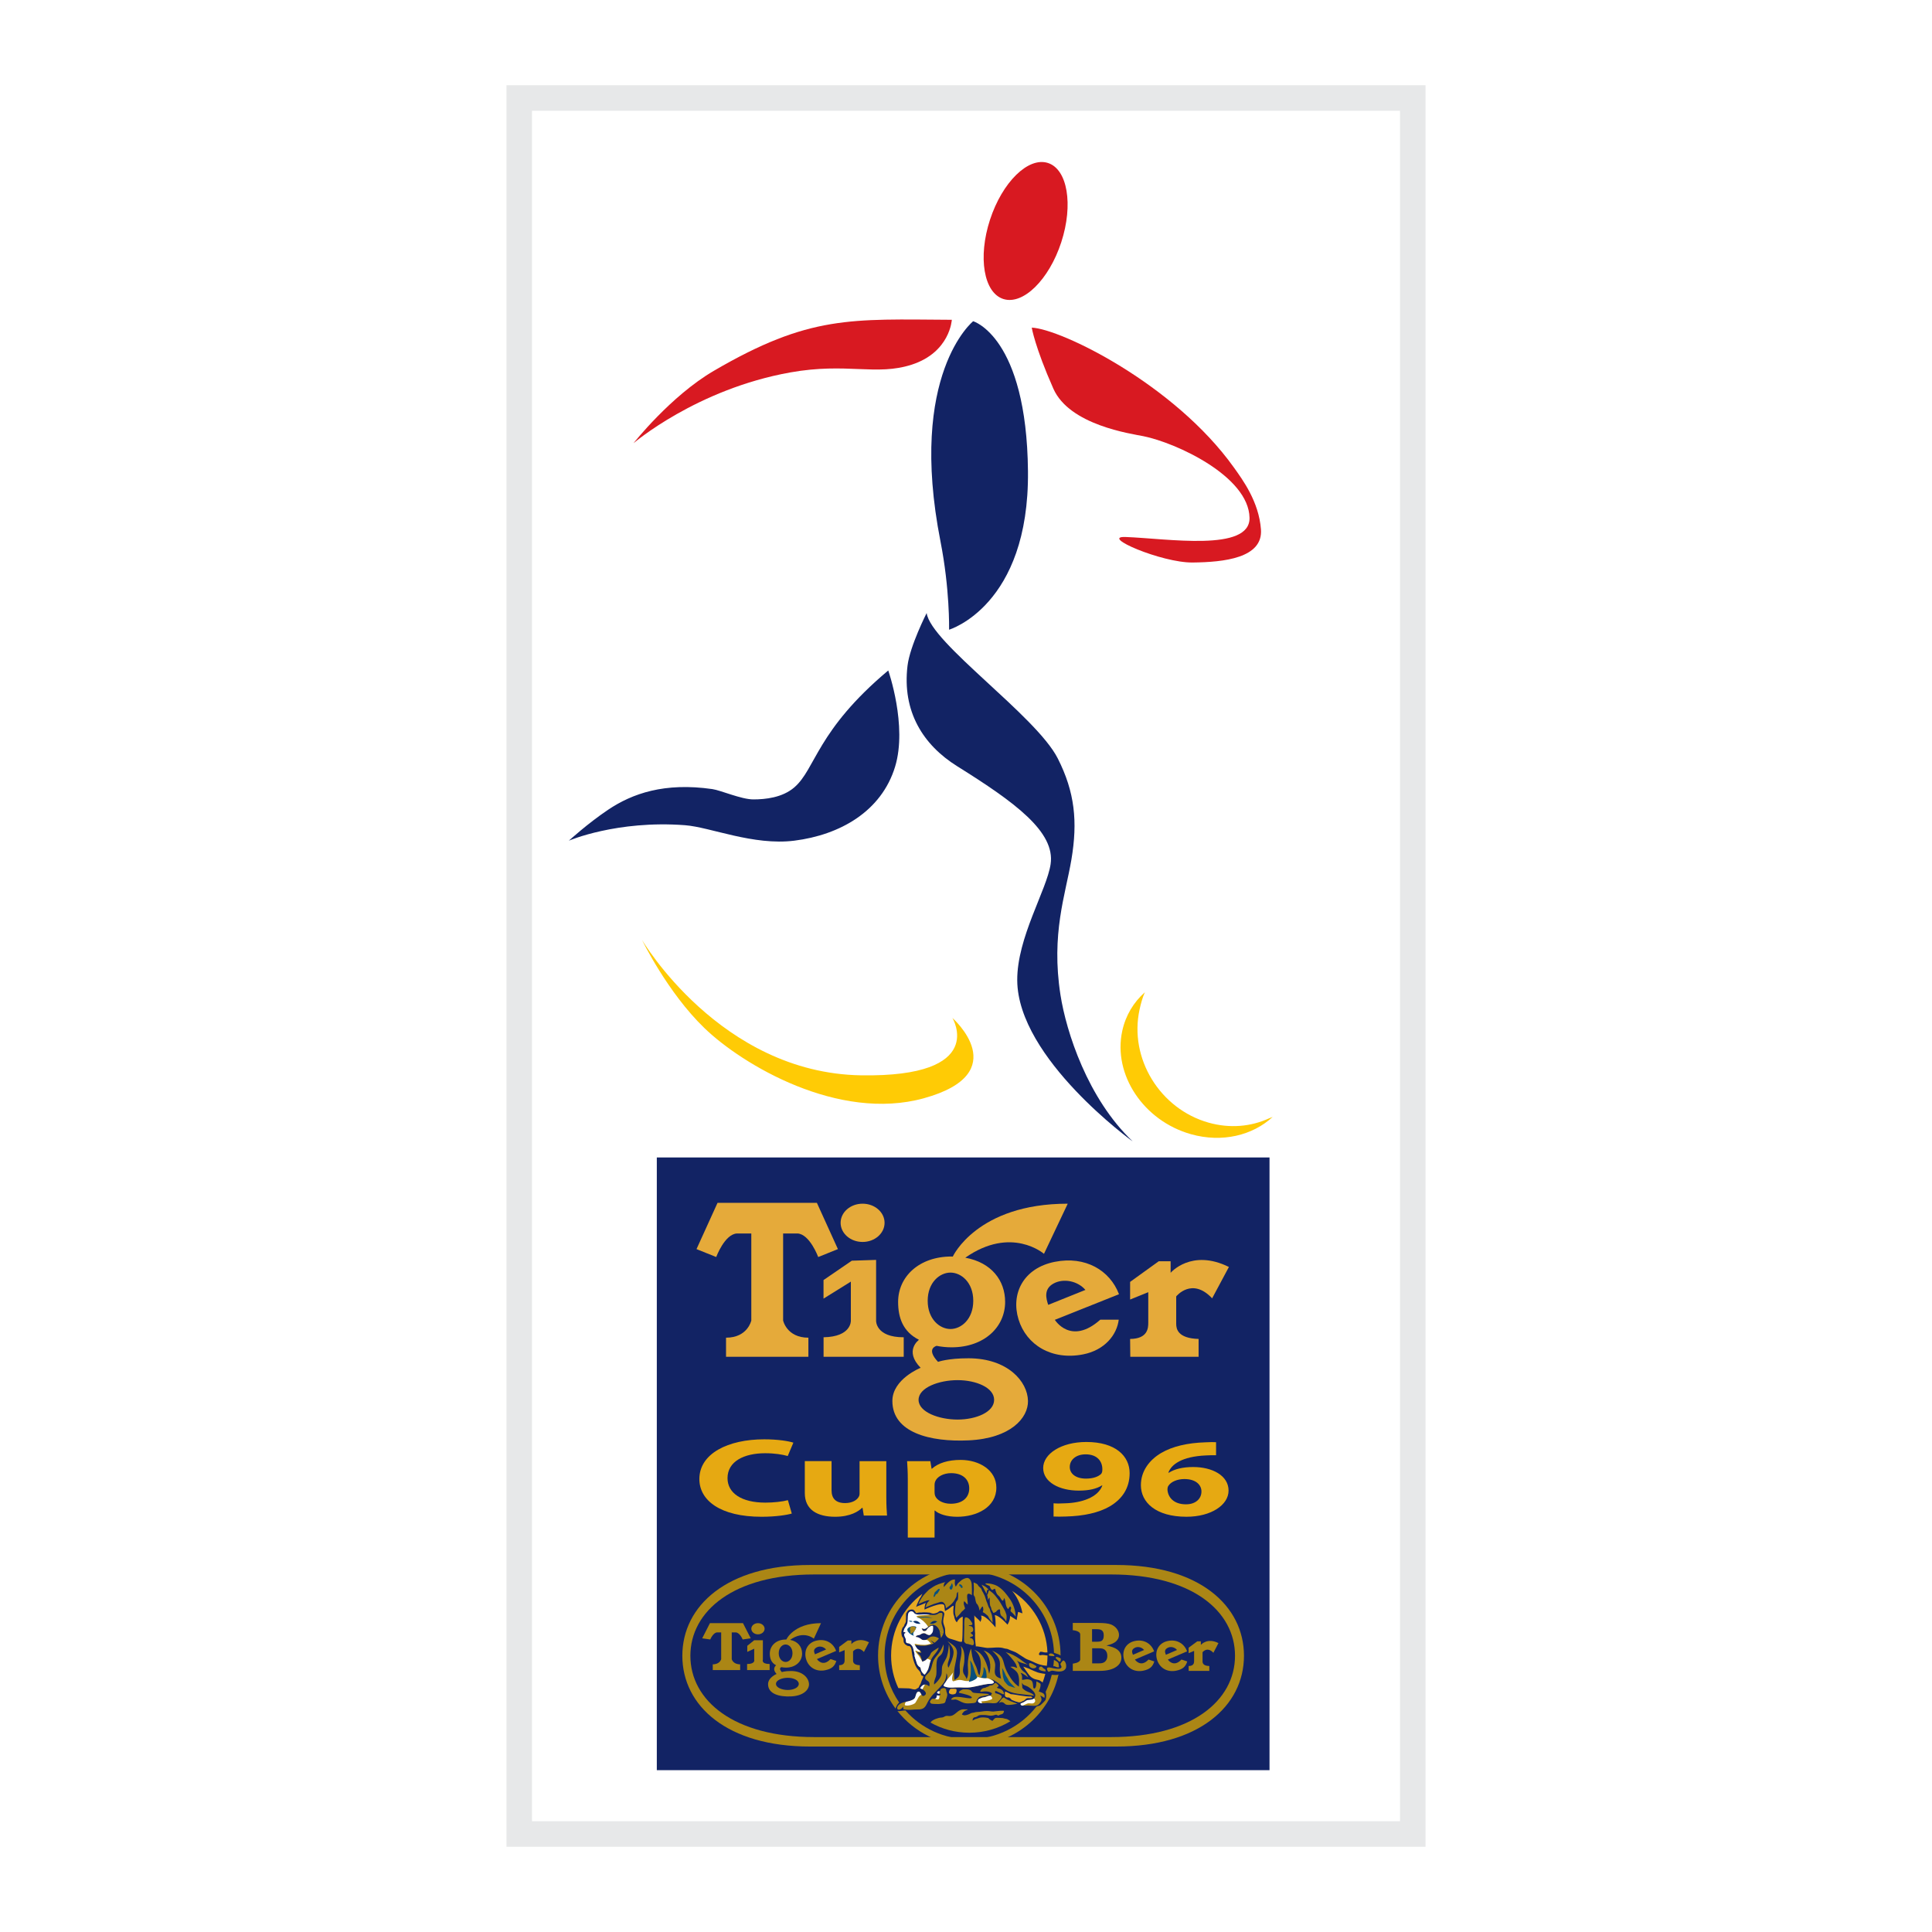 <?xml version="1.0" encoding="utf-8"?>
<!-- Generator: Adobe Illustrator 13.0.0, SVG Export Plug-In . SVG Version: 6.00 Build 14948)  -->
<!DOCTYPE svg PUBLIC "-//W3C//DTD SVG 1.0//EN" "http://www.w3.org/TR/2001/REC-SVG-20010904/DTD/svg10.dtd">
<svg version="1.0" id="Layer_1" xmlns="http://www.w3.org/2000/svg" xmlns:xlink="http://www.w3.org/1999/xlink" x="0px" y="0px"
	 width="192.756px" height="192.756px" viewBox="0 0 192.756 192.756" enable-background="new 0 0 192.756 192.756"
	 xml:space="preserve">
<g>
	<polygon fill-rule="evenodd" clip-rule="evenodd" fill="#FFFFFF" points="0,0 192.756,0 192.756,192.756 0,192.756 0,0 	"/>
	<polygon fill-rule="evenodd" clip-rule="evenodd" fill="#E7E8E9" points="142.226,184.252 50.531,184.252 50.531,8.504 
		142.226,8.504 142.226,184.252 	"/>
	<polygon fill-rule="evenodd" clip-rule="evenodd" fill="#FFFFFF" points="53.078,11.051 139.678,11.051 139.678,181.705 
		53.078,181.705 53.078,11.051 	"/>
	<path fill-rule="evenodd" clip-rule="evenodd" fill="#122364" d="M94.691,62.825c0-0.14,0.074-4.057-0.86-8.813
		c-3.277-16.692,3.261-21.963,3.261-21.963s5.336,1.539,5.469,14.968C102.694,60.447,94.691,62.825,94.691,62.825L94.691,62.825z"/>
	<path fill-rule="evenodd" clip-rule="evenodd" fill="#122364" d="M92.452,61.162c0.409,2.986,10.922,10.247,13.08,14.503
		c1.705,3.362,2.002,6.306,1.362,10.099c-0.593,3.522-2.043,7.39-1.09,13.504c0.571,3.66,2.705,10.338,7.201,14.604
		c0.056,0.054-11.465-8.254-11.515-16.06c-0.028-4.266,2.951-9.017,3.331-11.602c0.47-3.208-3.514-6.136-9.32-9.762
		c-3.42-2.136-5.502-5.474-4.958-10.024C90.781,64.448,92.452,61.162,92.452,61.162L92.452,61.162z"/>
	<path fill-rule="evenodd" clip-rule="evenodd" fill="#122364" d="M88.621,66.893c-7.156,6.003-7.23,9.815-9.372,11.663
		c-1.193,1.029-2.897,1.201-4.09,1.201s-3.246-0.908-4.089-1.029c-4.771-0.686-7.984,0.441-10.395,2.059
		c-2.044,1.372-3.919,3.087-3.919,3.087s4.771-2.058,11.587-1.543c2.526,0.191,6.816,2.058,10.906,1.543
		c4.552-0.573,8.69-2.916,10.053-7.375C90.555,72.399,88.621,66.893,88.621,66.893L88.621,66.893z"/>
	<path fill-rule="evenodd" clip-rule="evenodd" fill="#D81921" d="M102.938,32.687c2.933,0.132,14.243,5.66,20.159,13.944
		c0.88,1.232,2.493,3.404,2.708,6.175c0.224,2.877-3.71,3.283-6.818,3.315c-3.107,0.032-9.295-2.641-6.693-2.546
		c4.152,0.151,12.443,1.515,12.372-1.918c-0.086-4.15-7.328-7.477-10.577-8.136c-1.239-0.251-7.383-1.099-8.996-4.747
		C103.245,34.596,102.938,32.687,102.938,32.687L102.938,32.687z"/>
	<path fill-rule="evenodd" clip-rule="evenodd" fill="#D81921" d="M94.963,31.906c-10.075-0.059-14.212-0.476-23.751,5.095
		c-4.306,2.515-8.006,7.218-8.006,7.218s6.294-5.395,15.646-7.063c5.65-1.008,8.573,0.376,12.124-0.779
		C94.796,35.132,94.963,31.906,94.963,31.906L94.963,31.906z"/>
	<path fill-rule="evenodd" clip-rule="evenodd" fill="#FFCB05" d="M64.055,93.778c0,0,7.789,13.277,21.847,13.507
		c12.726,0.207,9.119-5.724,9.119-5.724s6.269,5.494-2.85,8.013c-8.52,2.353-18.082-3.33-21.881-6.993
		C66.581,99.006,64.055,93.778,64.055,93.778L64.055,93.778z"/>
	<path fill-rule="evenodd" clip-rule="evenodd" fill="#FFCB05" d="M114.224,98.999c-0.241,0.539-0.401,1.131-0.532,1.737
		c-1.055,4.858,2.033,9.905,6.895,11.272c2.122,0.597,4.229,0.395,6.021-0.427l0.367-0.146c-1.998,1.847-5.044,2.598-8.146,1.726
		c-4.736-1.332-7.809-5.944-6.862-10.302C112.304,101.3,113.11,99.984,114.224,98.999L114.224,98.999L114.224,98.999z"/>
	<path fill-rule="evenodd" clip-rule="evenodd" fill="#D81921" d="M105.883,24.166c-1.223,3.749-3.807,6.287-5.77,5.668
		c-1.964-0.619-2.563-4.16-1.341-7.909c1.224-3.75,3.808-6.287,5.771-5.668S107.105,20.417,105.883,24.166L105.883,24.166z"/>
	<polygon fill-rule="evenodd" clip-rule="evenodd" fill="#122364" points="126.66,176.61 65.53,176.61 65.53,115.48 126.66,115.48 
		126.66,176.61 	"/>
	<path fill-rule="evenodd" clip-rule="evenodd" fill="#AB8615" d="M80.812,174.252c-8.253,0-12.735-4.055-12.735-9.057
		c0-5.001,4.482-9.056,12.735-9.056h30.565c8.252,0,12.734,4.055,12.734,9.056c0,5.002-4.482,9.057-12.734,9.057H80.812
		L80.812,174.252z"/>
	<path fill-rule="evenodd" clip-rule="evenodd" fill="#122364" d="M81.229,173.309c-8.003,0-12.35-3.632-12.35-8.112
		c0-4.481,4.347-8.113,12.35-8.113h29.639c8.003,0,12.35,3.632,12.35,8.113c0,4.48-4.347,8.112-12.35,8.112H81.229L81.229,173.309z"
		/>
	<path fill-rule="evenodd" clip-rule="evenodd" fill="#AB8615" d="M78.45,163.578c0,0,0.729-1.635,3.462-1.635l-0.716,1.549
		c0,0-0.98-0.877-2.37,0.119c0.787,0.146,1.2,0.702,1.2,1.365c0,0.774-0.626,1.402-1.612,1.402c-0.156,0-0.307-0.016-0.451-0.045
		c0,0-0.339,0.079,0.042,0.494c0,0,0.297-0.112,0.924-0.11c1.167,0.004,1.775,0.71,1.785,1.317c0.009,0.521-0.516,1.156-1.785,1.217
		c-1.164,0.057-2.299-0.239-2.299-1.217c0-0.677,0.852-1.023,0.852-1.023c-0.508-0.53-0.05-0.864-0.05-0.864
		c-0.483-0.251-0.628-0.682-0.628-1.171c0-0.775,0.626-1.402,1.612-1.402C78.461,163.574,78.405,163.575,78.45,163.578
		L78.45,163.578z"/>
	<path fill-rule="evenodd" clip-rule="evenodd" fill="#AB8615" d="M72.48,166.622h-1.367v-0.571c0.719,0,0.839-0.516,0.839-0.516
		v-2.67H71.55c-0.408,0.02-0.688,0.706-0.688,0.706l-0.804-0.116l0.772-1.512h1.649h1.649l0.772,1.512l-0.804,0.116
		c0,0-0.28-0.687-0.688-0.706h-0.402v2.67c0,0,0.12,0.516,0.839,0.516v0.571H72.48L72.48,166.622z"/>
	<path fill-rule="evenodd" clip-rule="evenodd" fill="#122364" d="M79.067,164.942c0,0.569-0.364,0.872-0.687,0.872
		c-0.322,0-0.686-0.303-0.686-0.872s0.364-0.871,0.686-0.871C78.703,164.071,79.067,164.373,79.067,164.942L79.067,164.942z"/>
	<path fill-rule="evenodd" clip-rule="evenodd" fill="#122364" d="M79.695,168.001c0,0.381-0.546,0.609-1.102,0.609
		s-1.173-0.229-1.173-0.609c0-0.379,0.618-0.607,1.173-0.607S79.695,167.622,79.695,168.001L79.695,168.001z"/>
	<path fill-rule="evenodd" clip-rule="evenodd" fill="#AB8615" d="M85.11,164.758v0.914c0,0.163,0.054,0.447,0.675,0.466v0.484
		h-2.057l-0.005-0.484c0.541-0.004,0.546-0.35,0.546-0.502v-1.008l-0.546,0.228v-0.545l0.862-0.637h0.358v0.355
		c0,0,0.625-0.755,1.755-0.18l-0.505,0.968C85.582,164.151,85.11,164.758,85.11,164.758L85.11,164.758z"/>
	<path fill-rule="evenodd" clip-rule="evenodd" fill="#AB8615" d="M75.247,164.493v1.088c0,0,0.156,0.437-0.709,0.437v0.604h1.209
		h1.039v-0.604c-0.865,0-0.674-0.437-0.674-0.437v-1.935h-0.865l-0.691,0.558v0.604L75.247,164.493L75.247,164.493z"/>
	<path fill-rule="evenodd" clip-rule="evenodd" fill="#AB8615" d="M76.285,162.501c0,0.308-0.297,0.558-0.663,0.558
		s-0.663-0.25-0.663-0.558c0-0.309,0.297-0.558,0.663-0.558S76.285,162.192,76.285,162.501L76.285,162.501z"/>
	<path fill-rule="evenodd" clip-rule="evenodd" fill="#AB8615" d="M83.439,165.716c-0.162,0.517-0.446,0.783-1.089,0.919
		c-0.943,0.199-1.698-0.303-1.932-1.12c-0.233-0.818,0.143-1.643,1.086-1.841c0.911-0.192,1.644,0.269,1.917,1.037l-1.917,0.818
		c0,0,0.561,0.854,1.358-0.004L83.439,165.716L83.439,165.716z"/>
	<path fill-rule="evenodd" clip-rule="evenodd" fill="#122364" d="M82.417,164.573c-0.232-0.288-0.655-0.381-0.956-0.203
		c-0.301,0.179-0.279,0.379-0.156,0.681L82.417,164.573L82.417,164.573z"/>
	<path fill-rule="evenodd" clip-rule="evenodd" fill="#AB8615" d="M107.773,165.568v-2.509c-0.011-0.362-0.742-0.413-0.742-0.413
		v-0.724h2.521c0.603,0,1.029,0.049,1.28,0.147c0.251,0.098,0.448,0.243,0.593,0.438c0.146,0.193,0.218,0.4,0.218,0.62
		c0,0.23-0.092,0.437-0.277,0.616c-0.185,0.181-0.51,0.324-0.975,0.43c0.501,0.105,0.852,0.234,1.054,0.384
		c0.29,0.214,0.436,0.49,0.436,0.831c0,0.358-0.159,0.655-0.478,0.89c-0.39,0.284-0.957,0.426-1.701,0.426h-2.67v-0.723
		C107.031,165.982,107.763,165.91,107.773,165.568L107.773,165.568z"/>
	<path fill-rule="evenodd" clip-rule="evenodd" fill="#122364" d="M108.966,164.45h0.665c0.15,0,0.265,0.01,0.344,0.029
		c0.105,0.026,0.196,0.071,0.271,0.138c0.075,0.065,0.133,0.147,0.173,0.244c0.039,0.097,0.059,0.215,0.059,0.355
		c0,0.124-0.019,0.23-0.055,0.319c-0.046,0.11-0.11,0.199-0.194,0.266c-0.062,0.052-0.147,0.092-0.256,0.122
		c-0.08,0.021-0.188,0.03-0.322,0.03h-0.685V164.45L108.966,164.45z"/>
	<path fill-rule="evenodd" clip-rule="evenodd" fill="#122364" d="M108.955,162.543v1.254h0.411c0.153,0,0.264-0.007,0.332-0.02
		c0.09-0.015,0.163-0.04,0.223-0.076c0.059-0.038,0.106-0.099,0.144-0.184c0.037-0.084,0.056-0.2,0.056-0.348
		c0-0.146-0.019-0.259-0.056-0.337c-0.037-0.08-0.089-0.141-0.155-0.185c-0.068-0.043-0.152-0.073-0.256-0.09
		c-0.077-0.011-0.227-0.016-0.451-0.016H108.955L108.955,162.543z"/>
	<path fill-rule="evenodd" clip-rule="evenodd" fill="#AB8615" d="M119.979,164.842v0.913c0,0.163,0.054,0.447,0.674,0.466v0.484
		h-2.057l-0.006-0.484c0.541-0.004,0.547-0.35,0.547-0.502v-1.008l-0.547,0.228v-0.545l0.862-0.637h0.358v0.356
		c0,0,0.624-0.756,1.755-0.181l-0.505,0.969C120.449,164.234,119.979,164.842,119.979,164.842L119.979,164.842z"/>
	<path fill-rule="evenodd" clip-rule="evenodd" fill="#AB8615" d="M118.452,165.763c-0.161,0.517-0.445,0.783-1.089,0.919
		c-0.942,0.198-1.698-0.303-1.932-1.12c-0.233-0.818,0.143-1.643,1.086-1.841c0.91-0.192,1.645,0.269,1.917,1.037l-1.917,0.818
		c0,0,0.561,0.854,1.358-0.004L118.452,165.763L118.452,165.763z"/>
	<path fill-rule="evenodd" clip-rule="evenodd" fill="#122364" d="M117.431,164.62c-0.231-0.289-0.655-0.381-0.956-0.203
		c-0.3,0.179-0.278,0.379-0.155,0.681L117.431,164.62L117.431,164.62z"/>
	<path fill-rule="evenodd" clip-rule="evenodd" fill="#AB8615" d="M115.166,165.763c-0.162,0.517-0.446,0.783-1.089,0.919
		c-0.942,0.198-1.698-0.303-1.932-1.12c-0.233-0.818,0.142-1.643,1.086-1.841c0.91-0.192,1.644,0.269,1.916,1.037l-1.916,0.818
		c0,0,0.56,0.854,1.357-0.004L115.166,165.763L115.166,165.763z"/>
	<path fill-rule="evenodd" clip-rule="evenodd" fill="#122364" d="M114.145,164.62c-0.232-0.289-0.655-0.381-0.956-0.203
		c-0.301,0.179-0.278,0.379-0.156,0.681L114.145,164.62L114.145,164.62z"/>
	<path fill-rule="evenodd" clip-rule="evenodd" fill="#AB8615" d="M92.783,169.747c0.034,0.243,0.064,0.258,0.834,0.265
		c0.145,0.002,0,0,0.472-0.058c0.063-0.008,0.205-0.058,0.207-0.143c0.048,0.005,0.078-0.345,0.126-0.34
		c0.094-0.357,0.147-0.326-0.006-0.743c-0.007-0.474-0.457-0.285-0.54-0.208c-0.11,0.111-0.003,0.216-0.25,0.208
		c-0.159,0.124-0.158,0.103-0.063,0.207c0.075,0.085,0.301-0.021,0.271,0.115c-0.009,0.041-0.03,0.083-0.103,0.099
		c-0.121,0.026-0.131-0.009-0.254-0.008c-0.007,0.317-0.074,0.35-0.48,0.35C92.933,169.513,92.783,169.741,92.783,169.747
		L92.783,169.747z"/>
	<path fill-rule="evenodd" clip-rule="evenodd" fill="#AB8615" d="M99.459,169.886c0,0,0.549-0.446,0.477-0.648
		c-0.024-0.154-0.576-0.311-0.63-0.306c-0.089-0.289,0.004-0.265,0.341-0.094c0.289,0.138,0.604,0.332,0.514,0.074
		c-0.104-0.305-0.306-0.403-0.531-0.461c-0.416-0.105,0.138-0.141-0.043-0.339c-0.45-0.492-0.281,0.084-0.816,0.045
		c-0.135,0.117-0.323,0.17-0.311,0.149c-0.186,0.134-0.314,0.088-0.362,0.12c-0.185,0.062-0.438,0.403-0.2,0.363
		c0.859-0.147,1.086,0.177,1.086,0.177c-0.053-0.003-0.131,0.211-0.131,0.211s-0.133-0.053-0.474,0.103
		c-0.103,0.046-0.337,0.053-0.413,0.096c-0.075,0.043-0.114,0.034-0.21,0.095c0,0-0.167,0.043-0.162,0.199
		c0.007,0.257,0.344,0.292,0.908,0.23C98.924,169.903,99.129,169.986,99.459,169.886L99.459,169.886z"/>
	<path fill-rule="evenodd" clip-rule="evenodd" fill="#AB8615" d="M100.259,169.991c0.131,0.141,0.441,0.155,1.255-0.01
		c-0.488-0.191-0.922-0.299-1.343-0.618c-0.104-0.078-0.455,0.397-0.522,0.562C99.648,169.925,99.941,169.647,100.259,169.991
		L100.259,169.991z"/>
	<path fill-rule="evenodd" clip-rule="evenodd" fill="#AB8615" d="M95.687,169.687c0.342,0.178,0.596,0.305,1.113,0.253
		c0.221-0.021,0.46-0.007,0.572-0.12c0.039-0.039,0.083-0.221,0.125-0.276c0.035-0.046,0.125-0.164,0.167-0.198
		c0.219-0.179,0.743-0.125,0.998-0.288c0.166-0.106-1.417-0.104-1.587-0.192c-0.104-0.054-0.166-0.2-0.277-0.251
		c-0.23-0.104-0.432-0.057-0.68-0.068c-0.118-0.006-0.684,0.31-0.33,0.37c0.211,0.037,1.178,0.258,1.172,0.441
		c-0.01,0.285-1.497-0.279-1.923,0.034c-0.247,0.182-0.149,0.203,0.104,0.183C95.285,169.562,95.335,169.505,95.687,169.687
		L95.687,169.687z"/>
	<path fill-rule="evenodd" clip-rule="evenodd" fill="#E6A923" d="M101.711,169.842c0.091,0.028,0.376-0.163,0.44-0.166
		c0.013-0.001,0.233-0.189,0.233-0.204c0.193-0.109,0.254-0.009,0.542-0.059c0.157-0.122-0.032-0.091-0.036-0.154
		c-0.638,0.032-1.558-0.209-2.046-0.235c-0.656-0.319-0.578-0.339-0.585-0.014c-0.042,0.322,0.157,0.358,0.421,0.354
		c0,0,0.17,0.099,0.253,0.237c0.23,0.075,0.302,0.146,0.59,0.205C101.531,169.848,101.669,169.829,101.711,169.842L101.711,169.842z
		"/>
	<path fill-rule="evenodd" clip-rule="evenodd" fill="#E6A923" d="M94.721,168.952c0.217,0.16,0.529,0.095,0.617,0.02
		c0.076-0.064,0.16-0.376,0.058-0.451c-0.01-0.041-0.528-0.039-0.56-0.021C94.712,168.577,94.617,168.875,94.721,168.952
		L94.721,168.952z"/>
	<path fill-rule="evenodd" clip-rule="evenodd" fill="#AB8615" d="M103.652,166.521c0.006,0.125,0.479,0.252,0.671,0.232
		c0.044-0.214-0.175-0.261-0.229-0.309c-0.034-0.03-0.126-0.159-0.174-0.167C103.765,166.254,103.645,166.337,103.652,166.521
		L103.652,166.521z"/>
	<path fill-rule="evenodd" clip-rule="evenodd" fill="#AB8615" d="M104.507,166.662c0.138,0.31,0.233-0.04,0.577,0.031
		c0.377,0.079,1.017,0.202,1.257-0.255c0.073-0.232,0.019-0.625-0.202-0.759c-0.109-0.066-0.257,0.199-0.325,0.301
		c-0.075,0.117,0.239,0.31,0.004,0.466c-0.153,0.103-0.574,0.021-0.737-0.005C104.896,166.41,104.295,166.183,104.507,166.662
		L104.507,166.662z"/>
	<path fill-rule="evenodd" clip-rule="evenodd" fill="#AB8615" d="M102.676,165.982c-0.114,0.465,0.639,0.637,0.74,0.271
		C103.419,166.238,102.729,165.767,102.676,165.982L102.676,165.982z"/>
	<path fill-rule="evenodd" clip-rule="evenodd" fill="#AB8615" d="M105.326,165.427c0.413,0.459,0.505,0.467,0.505,0.045
		C105.715,165.386,105.297,165.201,105.326,165.427L105.326,165.427z"/>
	<path fill-rule="evenodd" clip-rule="evenodd" fill="#AB8615" d="M104.651,165.154c0.019,0.072,0.486,0.087,0.555,0.072
		c-0.044-0.209-0.205-0.23-0.264-0.246C104.729,164.923,104.622,165.039,104.651,165.154L104.651,165.154z"/>
	<path fill-rule="evenodd" clip-rule="evenodd" fill="#AB8615" d="M102.592,170.154c0.026-0.001,0.385,0.044,0.65,0.036
		c0.239-0.009,0.41-0.104,0.603-0.414c0.125-0.2,0.053-0.396-0.051-0.581c-0.059-0.104,0.405,0.204,0.405,0.204
		c0.113-0.412-0.169-0.479-0.328-0.56c0.115,0.06-0.254-0.1-0.253-0.096c0.034,0.075,0.279-0.595,0.179-0.765
		c0,0-0.144-0.098-0.135-0.098c0.083,0.082-0.137-0.093-0.264-0.131c0,0,0.029,0.72-0.223,0.723
		c-0.092-0.093-0.079-0.053-0.095-0.173c-0.009-0.073-0.015-0.543-0.198-0.645c-0.429-0.236-0.649-0.038-0.915-0.058
		c0.033-0.447-0.021-0.501-0.147-0.694c0.253,0.016,0.764,0.464,0.764,0.464s-0.168-0.396-0.347-0.511
		c-0.167-0.107-0.28-0.223-0.312-0.271c-0.039-0.058-0.192-0.287-0.207-0.354c-0.062-0.281-0.151-0.419-0.311-0.601
		c0.103,0.125,0.43,0.253,0.605,0.295c0.13,0.032,0.548,0.16,0.548,0.16c-0.53-0.273-1.036-0.904-2.226-1.255
		c0.164,0.125,0.481,0.464,0.708,0.758c0.022,0.03,0.167,0.192,0.305,0.44c0.067,0.121,0.085,0.255,0.143,0.382
		c-0.196-0.012-0.285-0.188-0.693-0.107c0,0,0.606,0.347,0.75,0.676c0.161,0.368,0.145,0.915,0.103,1.296
		c-0.502-0.337-0.792-0.775-1.08-1.293c-0.157-0.282-0.285-0.57-0.371-0.883c-0.077-0.285-0.131-0.572-0.32-0.812
		c-0.226-0.286-0.564-0.452-0.89-0.602c0.31,0.301,0.687,0.659,0.759,1.101c0.044,0.269-0.005,0.548,0.003,0.819
		c0.007,0.294,0.062,0.582,0.118,0.87c-0.278-0.092-0.544-0.205-0.604-0.518c-0.066-0.346,0.081-0.693,0-1.043
		c-0.137-0.591-0.548-1.078-1.14-1.247c0.645,0.602,0.822,1.513,0.562,2.337c-0.102-0.507-0.23-1.009-0.479-1.467
		c-0.266-0.487-0.507-0.74-1.017-0.943c0.821,0.649,0.734,1.59,0.541,2.553c-0.157-0.111-0.174-0.334-0.221-0.505
		c-0.068-0.247-0.173-0.479-0.29-0.707c-0.227-0.441-0.265-0.962-0.338-1.452c-0.215,0.45-0.327,1.129-0.327,1.617
		c-0.001,0.463,0.136,1.02-0.134,1.435c-0.031-0.264-0.265-0.435-0.323-0.686c-0.078-0.332,0.074-0.688,0.103-1.019
		c0.046-0.524,0.049-1.221-0.348-1.619c0.204,0.678-0.053,1.21-0.103,1.885c-0.023,0.32,0.062,0.671-0.021,0.983
		c-0.068,0.26-0.282,0.4-0.5,0.537c-0.053-0.415-0.062-0.815,0.006-1.23c0.063-0.377,0.236-1.07,0.244-1.455
		c0.012-0.64-0.436-0.82-0.95-1.197c0.294,0.326,0.646,0.728,0.605,1.18c-0.045,0.513-0.294,1.004-0.5,1.469
		c-0.225-0.281,0.058-0.742,0.109-1.042c0.077-0.445,0.012-0.852-0.07-1.29c-0.032,0.399-0.07,0.742-0.176,1.133
		c-0.095,0.353-0.326,0.619-0.459,0.949c-0.14,0.345,0,0.726-0.154,1.071c-0.141,0.316-0.418,0.645-0.686,0.863
		c-0.065-0.338,0.176-0.661,0.216-0.99c0.049-0.406-0.019-0.818,0.032-1.226c0.021-0.17,0.05-0.351,0.158-0.491
		c0.099-0.129,0.248-0.207,0.34-0.345c0.173-0.258,0.234-0.652,0.19-0.955c-0.144,0.352-0.301,0.688-0.546,0.984
		c-0.214,0.257-0.413,0.466-0.517,0.79c-0.112,0.347-0.14,0.711-0.375,1.007c-0.159,0.199-0.556,0.432-0.342,0.709
		c0.088,0.115,0.256,0.153,0.335,0.28c0.08,0.129,0.052,0.281,0.021,0.422c-0.369-0.308-0.661-0.235-0.896,0.173
		c0.226,0.082,0.839,0.485,0.41,0.742c-0.339,0.203-0.29-0.418-0.566-0.4c-0.296,0.019-0.253,0.553-0.438,0.71
		c-0.317,0.27-0.905,0.28-1.259,0.433c-0.762,0.326-0.459,1.093,0.174,0.354c-0.025,0.045,0.006,0.213-0.015,0.259
		c0.608,0.137,0.972,0.015,1.476,0.025c0.399,0.008,0.646-0.112,0.825-0.467c0.182-0.362,0.355-0.678,0.631-0.983
		c0.32-0.355,0.677-0.681,0.982-1.049c0.283-0.341,0.374-0.679,0.394-1.112c0.121,0.235,0.111,0.475,0.013,0.734
		c-0.061,0.162-0.407,0.491-0.25,0.563c0.421,0.196,0.928,0.133,1.123,0.121c0.637-0.035,1.059,0.074,1.692-0.04
		c0.57-0.103,0.95-0.223,1.53-0.304c0.125-0.018,0.6,0.014,0.626-0.155c0.023-0.15-0.265-0.312-0.362-0.38
		c1.052,0.42,1.188,0.988,1.823,1.262c0.363,0.157,0.777,0.241,1.17,0.281c0.876,0.089,1.369,0.16,1.369,0.16
		c-0.192-0.362-0.758-0.291-1.164-0.763c0.002,0-0.051-0.564-0.024-0.517c0.105,0.191,0.1,0.191,0.354,0.279
		c-0.007,0,0.191,0.08,0.205,0.09c0.079,0.059,0.1,0.055,0.202,0.133c0.089,0.067,0.183,0.146,0.183,0.146
		c0.028,0.046,0.21,0.211,0.248,0.269c0.171,0.257,0.153,0.399,0.013,0.634c-0.112,0.104-0.312,0.14-0.669,0.162
		c-0.055,0.003-0.299,0.172-0.329,0.19c-0.253,0.155-0.378,0.085-0.342,0.246C101.91,170.199,102.086,170.18,102.592,170.154
		L102.592,170.154z"/>
	<path fill-rule="evenodd" clip-rule="evenodd" fill="#AB8615" d="M96.865,164.103c0.452,0.2,0.295-0.428,0.198-0.54
		c-0.048-0.084-0.12-0.119-0.304-0.155c0.021-0.123,0.046-0.041,0.292-0.166c0.152-0.148-0.318-0.279-0.18-0.374
		c0.308-0.061,0.271-0.429,0.096-0.577c-0.108-0.093-0.427-0.054-0.281-0.143c0,0,0.432,0.042,0.315-0.202
		c-0.112-0.196-0.329-0.576-0.645-0.588c-0.194-0.007-0.148,0.758-0.146,0.932c0.002,0.215-0.043,0.958-0.02,1.497
		c0.158,0.191,0.177,0.232,0.368,0.231L96.865,164.103L96.865,164.103z"/>
	<path fill-rule="evenodd" clip-rule="evenodd" fill="#AB8615" d="M92.301,160.382c0.08-0.004,0.14-0.438,0.217-0.451
		c0.023-0.097,0.192-0.182,0.229-0.285l-0.265,0.036c0,0-0.174,0.088-0.229,0.083l-0.623,0.269c0.334-0.756,0.672-1.041,0.794-1.172
		c0.287-0.31,0.318-0.307,0.678-0.545c0.281-0.187,0.692-0.335,1.266-0.486c0,0-0.236,0.057-0.21,0.513
		c0.552-0.622,0.797-0.764,1.117-0.758c0.015,0.154-0.041,0.33-0.003,0.481c0.015,0.057,0.065,0.265,0.104,0.207
		c0.227-0.34,0.156-0.259,0.22-0.327c0.061-0.066,0.127-0.107,0.263-0.229c0.109-0.127,0.449-0.284,0.63-0.288
		c0.305-0.006,0.447,0.416,0.46,0.628c0.025,0.4,0.025,0.721,0.015,1.098c0,0-0.436-0.364-0.471,0.042
		c-0.02,0.23,0.047,0.401,0.066,0.885l-0.175-0.128c0.008-0.057-0.176-0.166-0.172-0.221c-0.153,0.246,0.027,0.531,0.075,0.739
		c-0.107,0.148-0.324,0.314-0.324,0.314c-0.217,0.298-0.554,0.618-0.554,0.618c-0.217-0.547-0.096-0.874-0.096-1.105
		c0-0.235,0.027-0.46,0.229-0.665c0.084-0.167,0.049-0.539,0.036-0.832c-0.168,0.202-0.121,0.206-0.132,0.333
		c-0.02,0.228-0.073,0.256-0.181,0.451c-0.134,0.244-0.036,0.071-0.252,0.356c-0.143,0.188-0.639,0.512-0.639,0.512
		c-0.019-0.083,0.002-0.309-0.181-0.512c-0.192-0.214-0.382-0.089-0.373-0.118l-0.65,0.202L92.301,160.382L92.301,160.382z"/>
	<path fill-rule="evenodd" clip-rule="evenodd" fill="#AB8615" d="M98.841,160.84c-0.054-0.081-0.058-0.312-0.128-0.383
		c-0.071-0.073-0.169-0.379-0.169-0.379c-0.057-0.206-0.129-0.283-0.174-0.489c-0.017-0.077-0.073-0.19-0.088-0.267
		c-0.02-0.099-0.124-0.274-0.167-0.366c-0.089-0.188-0.122-0.166-0.18-0.369c-0.051-0.184-0.287-0.263-0.375-0.456
		c-0.062-0.138-0.423-0.251-0.423-0.251c0.008,0,0.028,0.673,0.027,0.697c-0.008,0.292-0.089,0.545,0.057,0.686
		c0.087,0.085,0.072,0.416,0.184,0.671c0.05,0.114,0.111,0.1,0.153,0.208c0.05,0.128,0.104,0.133,0.174,0.543
		c0.153-0.25,0.149-0.264,0.24-0.367c0.077-0.087,0.104-0.015,0.112,0.091c0.003,0.032,0.065,0.176-0.034,0.432
		c0,0,0.263,0.137,0.339,0.231c0.053,0.066,0.175,0.092,0.24,0.271c0.052,0.145,0.407,0.575,0.407,0.575
		C99.032,161.267,98.917,160.955,98.841,160.84L98.841,160.84z"/>
	<path fill-rule="evenodd" clip-rule="evenodd" fill="#AB8615" d="M100.206,161.503c0.053,0.018,0.14,0.27,0.187,0.246
		c0,0,0.102-0.542-0.029-0.781c-0.081-0.256-0.145-0.347-0.172-0.396c-0.108-0.2-0.161-0.271-0.288-0.503
		c-0.169-0.311-0.391-0.608-0.612-0.874c-0.172-0.204-0.369-0.37-0.581-0.525c-0.123,0.079-0.1,0.207-0.154,0.332
		c-0.141,0.314-0.078-0.054-0.019,0.327c0.093,0.583-0.065,0.292,0.198,0.059c0,0,0.005,0.678,0.053,0.806
		c0.066,0.178,0.114,0.188,0.12,0.369c-0.001-0.014,0.075,0.103,0.192,0.349c0.05,0.014,0.184-0.033,0.17-0.061
		c0,0,0.082-0.014,0.12-0.059c0.049-0.057,0.037-0.069,0.095-0.115c0.084-0.067-0.036,0.038,0.129-0.088
		c0.046,0,0.169-0.111,0.166,0.138c-0.003,0.269,0.033,0.332,0.117,0.482l0.108,0.077L100.206,161.503L100.206,161.503z"/>
	<path fill-rule="evenodd" clip-rule="evenodd" fill="#07507F" d="M93.144,159.283c-0.001-0.153,0.097-0.274,0.118-0.428
		c-0.005,0.036,0.344-0.32,0.359-0.324c0.36-0.104-0.101,0.438-0.098,0.466c0-0.005-0.142,0.07-0.154,0.074
		c-0.08,0.146-0.093,0.259-0.225,0.248V159.283L93.144,159.283z"/>
	<path fill-rule="evenodd" clip-rule="evenodd" fill="#AB8615" d="M97.925,158.092c0.337,0.567,0.446,0.87,0.514,0.913
		c0.004-0.599,0.185-0.321,0.203-0.375C98.406,158.255,97.96,158.15,97.925,158.092L97.925,158.092z"/>
	<path fill-rule="evenodd" clip-rule="evenodd" fill="#AB8615" d="M101.069,160.981c0.05,0.034,0.264,0.308,0.264,0.308
		c-0.002-0.592-0.251-1.291-0.587-1.77c-0.345-0.489-0.677-0.925-1.184-1.247c-0.299-0.189-0.853-0.329-1.266-0.295
		c0.055,0.128,0.271,0.182,0.384,0.233c0.125,0.056,0.077,0.166,0.16,0.274c0.219,0.284,0.156,0.068,0.437,0.028l0.087,0.303
		c0.134,0.336,0.171,0.284,0.354,0.48c0.116,0.124,0.154,0.316,0.306,0.396c0.132,0.07,0.116-0.354,0.19-0.21
		c0.155,0.299,0.069,0.834,0.383,1.061c0.085-0.174,0.198-0.396,0.276-0.146c0.042,0.136-0.122,0.284-0.021,0.382
		C101.033,160.955,101.069,160.981,101.069,160.981L101.069,160.981z"/>
	<path fill-rule="evenodd" clip-rule="evenodd" fill="#E6A923" d="M89.631,168.422c-0.466-0.987-0.726-2.089-0.726-3.25
		c0-2.519,1.225-4.755,3.119-6.16c-0.304,0.689-0.108,0.107-0.413,0.796c0,0-0.105,0.194-0.213,0.524
		c0.035-0.074,0.975-0.361,0.982-0.444c0,0-0.146,0.257-0.142,0.695c0,0,1.771-0.825,1.968-0.421l0.077,0.579
		c0.185-0.121,0.167-0.104,0.273-0.16c0.189-0.102,0.614-0.53,0.587-0.309c-0.097,0.799,0.046,0.949,0.046,0.949
		c0.073,0.492,0.274,0.635,0.274,0.635c0.14-0.279,0.326-0.481,0.589-0.566c0,0-0.005,0.923-0.011,1.221
		c-0.008,0.423-0.008,0.891-0.055,1.238c0,0-0.001,0.151-0.499-0.035c-0.643-0.242-0.838-0.182-1.068-0.474
		c-0.174-0.222-0.097-0.487-0.129-0.737c-0.032-0.238-0.16-0.43-0.184-0.666c-0.016-0.158,0.05-0.543,0.094-0.712
		c0.026-0.101,0.026-0.208-0.086-0.306c-0.116-0.1-0.327-0.15-0.438-0.044c-0.124,0.118-0.213,0.143-0.312,0.17
		c-0.281,0.079-0.315,0.055-0.592-0.051c-0.045-0.018-0.613-0.045-0.665-0.033c-0.11,0.025-0.287,0.023-0.375,0.016
		c-0.064-0.006-0.296,0.075-0.361,0.053c0.035,0.013-0.037-0.095-0.045-0.108c0.004,0.005-0.064-0.096-0.061-0.091
		c-0.012-0.026-0.127-0.112-0.142-0.136c-0.282-0.022-0.137-0.025-0.325,0.007c0,0-0.174,0.03-0.234,0.138
		c-0.061,0.106-0.156,0.232-0.156,0.232c-0.033,0.278,0,0.355-0.027,0.68c-0.009,0.118,0.03,0.097-0.03,0.182
		c0.089-0.127-0.117,0.301-0.101,0.209c-0.004,0.025-0.063,0.211-0.082,0.224c-0.154,0.107-0.202,0.316-0.235,0.563
		c-0.012,0.093,0.032,0.409,0.081,0.471c0.086,0.108,0.103,0.088,0.13,0.269c0.018,0.119-0.008,0.189,0.04,0.313
		c0.008,0.021,0.13,0.177,0.097,0.155c0.027,0.019,0.093,0.061,0.114,0.075c0.061,0.041,0.103,0.085,0.19,0.102
		c0.033,0.007,0.18,0.018,0.208,0.046c0.106,0.11,0.133,0.249,0.153,0.381c0.013,0.082,0.079,0.853,0.385,1.528
		c0.062,0.136,0.16,0.301,0.261,0.392c0.079,0.071,0.141,0.169,0.211,0.255c0.089,0.109,0.047,0.196,0.105,0.303
		c0.057,0.104,0.265,0.084,0.211,0.183c-0.05,0.094-0.097,0.25-0.097,0.25c-0.051,0.061-0.138,0.339-0.138,0.339
		c-0.011,0.04-0.082,0.215-0.121,0.229c-0.152,0.252,0.028,0.18-0.372,0.405c-0.183,0.103-0.493-0.068-0.704-0.076
		C90.346,168.435,89.964,168.434,89.631,168.422L89.631,168.422z"/>
	<path fill-rule="evenodd" clip-rule="evenodd" fill="#07507F" d="M95.705,158.08c0.23-0.12,0.539,0.455,0.156,0.326
		c0.003-0.054-0.022-0.085-0.018-0.138c-0.086,0.046-0.143-0.045-0.139-0.164L95.705,158.08L95.705,158.08z"/>
	<path fill-rule="evenodd" clip-rule="evenodd" fill="#07507F" d="M94.948,157.955c-0.067,0.397-0.312,0.331-0.174,0.57
		c0.042,0.072,0.213,0.213,0.293-0.271c0.022,0.062-0.062-0.223-0.037-0.205L94.948,157.955L94.948,157.955z"/>
	<path fill-rule="evenodd" clip-rule="evenodd" fill="#AB8615" d="M100.809,171.727c-1.191,0.728-2.596,1.147-4.101,1.147
		c-1.41,0-2.733-0.369-3.875-1.016c0.009-0.017,0.145-0.161,0.145-0.161c0.104-0.072,0.254-0.159,0.369-0.197
		c0.154-0.052,0.338-0.122,0.515-0.134c0.187-0.013,0.216-0.017,0.397-0.118c0.166-0.093,0.271-0.038,0.482-0.039
		c0.478-0.002,0.683-0.448,1.114-0.616c0.276-0.107,0.461-0.021,0.697-0.052c0.008,0.071-0.351,0.146-0.361,0.214
		c-0.005,0.004-0.104,0.08-0.203,0.249c-0.046,0.078,0.035,0.072,0.108,0.106c0.165,0.079,0.441-0.03,0.569-0.08
		c0.122-0.046,0.23-0.131,0.352-0.142c0.261-0.024,0.221-0.081,0.495-0.086c0.321-0.007,0.665-0.102,0.995-0.095
		c0.287,0.005,0.499,0.095,0.768,0.032c0.081-0.019,0.899-0.1,0.892-0.032c-0.045,0.401-0.317,0.282-0.51,0.438
		c-0.096,0.077-0.189-0.106-0.323-0.063c-0.126,0.041-0.354,0.099-0.485,0.094c-0.247-0.01-0.383-0.067-0.63-0.073
		c-0.152-0.003-0.484-0.019-0.616,0.073c-0.083,0.058-0.108,0.077-0.201,0.118c-0.106,0.047-0.156,0.014-0.249,0.075
		c-0.12,0.079-0.125,0.294-0.125,0.294c0.026-0.021,0.309-0.161,0.306-0.16c0.253-0.021,0.406-0.277,1.289-0.091
		c-0.009,0.065,0.315,0.271,0.396,0.278c0,0,0.146-0.173,0.218-0.237c0.131-0.118,0.436-0.047,0.604-0.052
		c0.268-0.009,0.32,0.067,0.585,0.099C100.504,171.509,100.729,171.663,100.809,171.727L100.809,171.727z"/>
	<path fill-rule="evenodd" clip-rule="evenodd" fill="#E6A923" d="M104.01,167.896c0.007-0.09-0.125-0.123-0.197-0.18
		c-0.12-0.095-0.145-0.095-0.378-0.138c-0.146-0.026-0.28-0.074-0.407-0.152c-0.226-0.138-0.287-0.233-0.382-0.35
		c-0.136-0.166-0.555-0.797-0.555-0.797c0.565,0.188,0.645,0.236,0.838,0.334c0.119,0.06,0.312,0.134,0.427,0.176
		c0.265,0.095,0.12,0.071,0.4,0.129c0.087,0.019,0.306,0.061,0.533,0.089c-0.01,0.038-0.02,0.075-0.029,0.112
		C104.189,167.384,104.106,167.643,104.01,167.896L104.01,167.896z"/>
	<path fill-rule="evenodd" clip-rule="evenodd" fill="#E6A923" d="M104.442,166.197c-0.962-0.08-1.345-0.438-1.916-0.625
		c-0.187-0.062-0.43-0.248-0.577-0.336c-0.335-0.197-0.504-0.372-0.871-0.493c-0.157-0.052-0.336-0.127-0.488-0.197
		c-0.157-0.072-0.255-0.036-0.428-0.097c-0.455-0.157-1.137-0.034-1.616-0.035c-0.29-0.001-1.145-0.222-1.186-0.136
		c0-0.139-0.068-0.378-0.081-1.01c-0.001-0.05,0.016-0.456-0.008-0.45c-0.002-0.736-0.071-1.176-0.063-1.672
		c0-0.001,0.003-0.001,0.003,0c-0.003,0-0.003,0-0.003,0c0.007,0.154,0.603,0.53,0.603,0.688c0.207-0.477,0.077-0.537,0.068-0.644
		c0.501-0.023,1.441,1.175,1.441,1.175s0.056-0.651-0.07-1.225c0,0,0.379-0.033,1.269,0.948c0,0,0.266-0.375,0.256-0.872
		l0.656,0.416l0.143-0.813l0.437,0.143c-0.253-1.425-1.031-2.221-1.031-2.237c2.045,1.323,3.423,3.567,3.526,6.136
		c-0.388,0.041-0.377-0.063-0.707-0.071c-0.25,0.253-0.153,0.419,0.148,0.325c0.245,0,0.32,0.032,0.565,0.058
		C104.512,165.52,104.488,165.861,104.442,166.197L104.442,166.197z"/>
	<path fill-rule="evenodd" clip-rule="evenodd" fill="#07507F" d="M100.504,167.418c0.053,0.055,0.112,0.217,0.146,0.279
		c0.051,0.095,0.357,0.417,0.649,0.703c0,0-0.473-0.126-0.638-0.194c-0.159-0.074-0.328-0.324-0.354-0.35
		c-0.148-0.138-0.148-0.224-0.233-0.544c-0.02-0.072-0.078-0.589-0.089-0.912c0,0,0.246,0.43,0.366,0.761
		C100.352,167.165,100.5,167.416,100.504,167.418L100.504,167.418z"/>
	<path fill-rule="evenodd" clip-rule="evenodd" fill="#AB8615" d="M92.771,161.105c0.957,0.109,0.687-0.229,1.17-0.193
		c0.238,0.018-0.062,0.812,0.003,1.069c0.199,0.784,0.361,0.767-0.055,1.443l-0.108-0.499c0.012-0.212-0.231-0.716-0.592-0.803
		c-0.365-0.089-0.762,0.393-0.96,0.399c-0.166,0.006-0.326-0.132-0.266-0.002c0.083,0.177,0.122,0.209,0.271,0.196
		c0.185-0.017,0.188-0.072,0.283-0.201c0.139-0.187,0.579-0.469,0.57-0.181c-0.01,0.306-0.01,0.448-0.172,0.645
		c-0.114,0.171-0.216,0.196-0.417,0.105c-0.112-0.05-0.202-0.135-0.316-0.138c-0.133-0.003-0.266,0.069-0.377,0.145
		c-0.111,0.076-0.442,0.039-0.441,0.236c0,0,0.148,0.018,0.238,0.042c0.069,0.02,0.32,0.18,0.198,0.102
		c0.122,0.078,0.159,0.169,0.375,0.168c0.234-0.001,0.299-0.09,0.619-0.301c0.032-0.021,0.393-0.199,0.886,0.127
		c0,0-0.132,0.209-0.441,0.44l-0.41-0.274c-0.001,0.019,0.32,0.34,0.32,0.34c-0.287,0.113-0.359,0.131-0.642,0.19
		c-0.335,0.071-0.892,0.029-1.115-0.037c-0.188-0.057,0.088,0.413,0.219,0.45c0.347,0.098,0.243,0.323,0.327,0.333
		c-0.25-0.021-0.296-0.084-0.436-0.077c0.167,0.27,0.258,0.241,0.348,0.426c0.037,0.075,0.16,0.456,0.174,0.54
		c0.261-0.086,0.464-0.29,0.657-0.499c0.111-0.12,0.144-0.285,0.239-0.414c0.021-0.029,0.152-0.126,0.177-0.148
		c0.101-0.093,0.441-0.282,0.559-0.364c-0.054,0.355-0.451,0.677-0.684,1.076c-0.191,0.328-0.239,0.758-0.369,1.113
		c-0.139,0.288-0.251,0.435-0.355,0.53c0,0-0.318-0.225-0.359-0.495c-0.056-0.371-0.093-0.14-0.323-0.458
		c-0.081-0.111-0.114-0.269-0.157-0.402c-0.081-0.254-0.1-0.277-0.161-0.523c0.046-0.183-0.083-0.468-0.128-0.723
		c-0.034-0.194-0.172-0.387-0.358-0.49c-0.107-0.061-0.255-0.018-0.335-0.111c-0.057-0.064-0.03-0.33-0.073-0.4
		c-0.061-0.107-0.156-0.326-0.14-0.438c0.011-0.074,0.141-0.114,0.141-0.114s0.033-0.045-0.123-0.105
		c-0.066-0.026-0.123,0.071-0.09-0.011c0.012-0.024,0.072-0.281,0.098-0.317c0.035-0.048,0.102-0.153,0.128-0.2
		c0.07-0.12,0.091-0.123,0.146-0.282c0.107-0.32,0.025-0.686,0.11-1.022c0.07-0.21,0.386-0.359,0.588-0.054
		c0.055,0.082,0.154,0.112,0.269,0.142c0.233,0.06,0.316-0.019,0.514-0.026C92.24,161.049,92.423,161.066,92.771,161.105
		L92.771,161.105z"/>
	<path fill-rule="evenodd" clip-rule="evenodd" fill="#FFFFFF" d="M92.856,165.65c-0.134,0.33-0.13,0.543-0.261,0.898
		c-0.139,0.288-0.251,0.436-0.355,0.531c0,0-0.317-0.226-0.359-0.495c-0.057-0.372-0.093-0.141-0.324-0.458
		c-0.08-0.111-0.114-0.27-0.157-0.403c-0.08-0.254-0.1-0.277-0.161-0.522c0.046-0.183-0.083-0.468-0.127-0.723
		c-0.034-0.195-0.173-0.387-0.358-0.491c-0.107-0.06-0.255-0.018-0.335-0.11c-0.056-0.064-0.03-0.33-0.072-0.401
		c-0.061-0.106-0.157-0.325-0.14-0.438c0.01-0.075,0.14-0.115,0.14-0.115s0.034-0.044-0.122-0.104
		c-0.067-0.027-0.123,0.07-0.09-0.012c0.012-0.023,0.072-0.28,0.099-0.317c0.034-0.048,0.102-0.153,0.128-0.2
		c0.07-0.12,0.091-0.123,0.145-0.282c0.107-0.319,0.025-0.686,0.111-1.022c0.07-0.209,0.386-0.358,0.588-0.054
		c0.054,0.082,0.154,0.113,0.268,0.143c0.233,0.06,0.901-0.091,1.31,0.044c0,0-1.61,0.042-1.312,0.187
		c0.813,0.392,1.131,1.008,1.131,1.008c-0.147,0.1-0.275,0.197-0.364,0.2c-0.166,0.006-0.326-0.132-0.266-0.003
		c0.083,0.177,0.122,0.245,0.271,0.232c0.185-0.017,0.188-0.108,0.283-0.236c0.139-0.188,0.578-0.47,0.569-0.182
		c-0.009,0.307,0.027,0.449-0.136,0.645c-0.114,0.171-0.252,0.196-0.454,0.105c-0.111-0.05-0.201-0.135-0.316-0.138
		c-0.133-0.003-0.266,0.069-0.376,0.146c-0.111,0.075-0.443,0.038-0.441,0.235c0,0,0.148,0.018,0.238,0.042
		c0.069,0.02,0.32,0.181,0.198,0.103c0.122,0.078,0.16,0.168,0.375,0.168c0.19-0.001,0.298-0.076,0.46,0.092
		c0.145,0.15,0.233,0.266,0.233,0.266c-0.109,0.035-0.179,0.051-0.377,0.094c-0.335,0.07-0.964-0.007-1.187-0.073
		c-0.188-0.057,0.173,0.489,0.291,0.558c0.282,0.162,0.134,0.252,0.219,0.261c-0.251-0.021-0.368-0.154-0.508-0.148
		c0.102,0.3,0.33,0.42,0.42,0.604c0.037,0.075,0.268,0.421,0.282,0.505c0.261-0.087,0.393-0.168,0.44-0.25
		C92.528,165.416,92.856,165.65,92.856,165.65L92.856,165.65z"/>
	<path fill-rule="evenodd" clip-rule="evenodd" fill="#07507F" d="M91.182,163.204c0,0-0.405-0.1-0.625-0.478
		c-0.161-0.276,0.235-0.477,0.563-0.478C91.904,162.248,90.84,162.818,91.182,163.204L91.182,163.204z"/>
	<path fill-rule="evenodd" clip-rule="evenodd" fill="#AB8615" d="M90.85,162.997c-0.009-0.257-0.142-0.548,0.03-0.688
		c0.09-0.074,0.426-0.041,0.467,0.071C91.436,162.615,91.025,162.99,90.85,162.997L90.85,162.997z"/>
	<path fill-rule="evenodd" clip-rule="evenodd" fill="#07507F" d="M90.62,161.727c0.134-0.014,0.208-0.071,0.435,0.042
		C90.787,161.885,90.838,161.749,90.62,161.727L90.62,161.727z"/>
	<path fill-rule="evenodd" clip-rule="evenodd" fill="#07507F" d="M92.762,162.004c0.496,0.066,0.745-0.225,0.745-0.225
		C93.096,161.535,92.762,162.004,92.762,162.004L92.762,162.004z"/>
	<path fill-rule="evenodd" clip-rule="evenodd" fill="#07507F" d="M91.842,162.004c-0.496,0.066-0.745-0.225-0.745-0.225
		C91.509,161.535,91.842,162.004,91.842,162.004L91.842,162.004z"/>
	<path fill-rule="evenodd" clip-rule="evenodd" fill="#122364" d="M91.746,161.975c-0.408,0-0.576-0.188-0.576-0.188
		C91.542,161.666,91.746,161.975,91.746,161.975L91.746,161.975z"/>
	<path fill-rule="evenodd" clip-rule="evenodd" fill="#122364" d="M92.856,161.975c0.408,0,0.576-0.188,0.576-0.188
		C93.06,161.666,92.856,161.975,92.856,161.975L92.856,161.975z"/>
	<path fill-rule="evenodd" clip-rule="evenodd" fill="#07507F" d="M93.084,161.452c-0.139-0.061-0.446-0.036-0.675-0.071
		c-0.109-0.017-0.181,0-0.289,0.012c-0.216,0.023-0.505,0.017-0.686,0.012c0.272-0.081,0.783-0.106,0.924-0.106
		C92.506,161.298,92.925,161.375,93.084,161.452L93.084,161.452z"/>
	<path fill-rule="evenodd" clip-rule="evenodd" fill="#FFFFFF" d="M99.02,167.671c0.081,0.067,0.148,0.109,0.136,0.185
		c-0.026,0.169-0.502,0.138-0.626,0.155c-0.58,0.081-0.96,0.201-1.53,0.304c-0.634,0.115-1.056,0.005-1.692,0.041
		c-0.195,0.011-0.701,0.075-1.123-0.121c-0.156-0.073,0.189-0.402,0.25-0.563c0.023-0.061,0.655-0.761,0.667-0.818
		c0,0-0.285,1.006,0.077,0.875c0.785-0.284,0.825,0.021,1.397-0.012c0.818-0.048,0.854-0.439,0.854-0.439l0.458,0.13l0.674,0.036
		C98.779,167.514,99.02,167.671,99.02,167.671L99.02,167.671z"/>
	<path fill-rule="evenodd" clip-rule="evenodd" fill="#07507F" d="M96.785,165.653c0.394,0.447,0.356,1.124,0.724,1.694
		c-0.187,0.32-0.854,0.463-0.854,0.463C96.865,167.217,96.925,166.777,96.785,165.653L96.785,165.653z"/>
	<path fill-rule="evenodd" clip-rule="evenodd" fill="#07507F" d="M98.137,166.311c0,0,0.234,0.158,0.271,0.617
		c0.021,0.265,0.04,0.311,0.022,0.476c-0.183,0.051-0.338,0.003-0.568-0.03C97.862,167.373,98.153,167.157,98.137,166.311
		L98.137,166.311z"/>
	<path fill-rule="evenodd" clip-rule="evenodd" fill="#FFFFFF" d="M92.023,168.55c-0.083-0.053-0.164-0.094-0.22-0.114
		c0.137-0.238,0.294-0.362,0.474-0.362L92.023,168.55L92.023,168.55z"/>
	<path fill-rule="evenodd" clip-rule="evenodd" fill="#FFFFFF" d="M91.928,169.087c-0.074-0.134-0.128-0.319-0.281-0.31
		c-0.296,0.019-0.253,0.554-0.438,0.71c-0.21,0.18-0.538,0.244-0.839,0.312c-0.021,0.041-0.093,0.184-0.088,0.23
		c-0.148,0.266,0.874,0.11,1.056-0.161C91.578,169.511,91.65,169.185,91.928,169.087L91.928,169.087z"/>
	<path fill-rule="evenodd" clip-rule="evenodd" fill="#FFFFFF" d="M103.166,169.461c-0.112,0.104-0.311,0.141-0.668,0.162
		c-0.056,0.004-0.299,0.172-0.329,0.19c-0.253,0.156-0.378,0.085-0.342,0.247c0.034,0.07,0.093,0.103,0.2,0.113
		c0,0,0.232-0.104,0.449-0.2c0.217-0.095,0.493,0.06,0.674-0.07C103.434,169.697,103.166,169.461,103.166,169.461L103.166,169.461z"
		/>
	<path fill-rule="evenodd" clip-rule="evenodd" fill="#FFFFFF" d="M93.717,169.158c-0.121,0.025-0.131-0.01-0.254-0.009
		c-0.004,0.209-0.035,0.294-0.171,0.328c0,0,0.189,0.128,0.334,0.057S93.717,169.158,93.717,169.158L93.717,169.158z"/>
	<path fill-rule="evenodd" clip-rule="evenodd" fill="#FFFFFF" d="M93.74,168.723c-0.026,0.011-0.066,0.016-0.128,0.014
		c-0.159,0.124-0.158,0.103-0.064,0.208c0.038,0.042,0.113,0.036,0.176,0.038L93.74,168.723L93.74,168.723z"/>
	<path fill-rule="evenodd" clip-rule="evenodd" fill="#FFFFFF" d="M98.833,169.195c0,0-0.133-0.053-0.474,0.103
		c-0.103,0.047-0.337,0.054-0.413,0.097c-0.075,0.042-0.114,0.033-0.21,0.095c0,0-0.167,0.042-0.163,0.199
		c0.005,0.167,0.151,0.241,0.409,0.254c0,0,0.003-0.063-0.07-0.158c-0.072-0.096,0.41,0.012,1-0.238
		C99.133,169.453,98.833,169.195,98.833,169.195L98.833,169.195z"/>
	<path fill-rule="evenodd" clip-rule="evenodd" fill="#AB8615" d="M105.61,167.061c-0.143,0.096-0.483,0.035-0.675,0.035
		c-0.142,0.592-0.346,1.158-0.607,1.693c0.062,0.317,0.087,0.437-0.003,0.775c-0.032,0.122-0.406,0.452-0.494,0.534
		c-0.125,0.116-0.317,0.097-0.436,0.179c-1.547,1.971-3.967,3.238-6.688,3.238c-2.545,0-4.827-1.109-6.377-2.866
		c-0.2,0-0.636,0.12-0.8,0.051c1.666,2.104,4.262,3.458,7.177,3.458C101.08,174.158,104.731,171.116,105.61,167.061L105.61,167.061z
		"/>
	<path fill-rule="evenodd" clip-rule="evenodd" fill="#AB8615" d="M105.15,165.613c-0.012,0.216-0.031,0.43-0.06,0.642
		c0.086-0.055,0.197,0.012,0.272,0.049c0.091,0.046,0.191,0.045,0.304,0.046c-0.063-0.146,0.004-0.32-0.102-0.47
		C105.491,165.775,105.247,165.657,105.15,165.613L105.15,165.613z"/>
	<path fill-rule="evenodd" clip-rule="evenodd" fill="#AB8615" d="M105.812,165.172c0-4.962-4.075-8.985-9.104-8.985
		c-5.027,0-9.104,4.023-9.104,8.985c0,1.98,0.649,3.812,1.749,5.297c0.037-0.181,0.206-0.491,0.36-0.61
		c-0.92-1.336-1.458-2.949-1.458-4.687c0-4.607,3.785-8.343,8.453-8.343c4.575,0,8.301,3.587,8.449,8.066
		c0.05,0.019,0.136,0.05,0.174,0.065c0.091,0.037,0.11,0.033,0.174,0.06c0.071,0.03,0.126,0.036,0.191,0.079
		C105.717,165.107,105.789,165.171,105.812,165.172L105.812,165.172z"/>
	<path fill-rule="evenodd" clip-rule="evenodd" fill="#07507F" d="M91.29,162.549c-0.557,0.241-0.975,0.361-0.975,0.361
		L91.29,162.549L91.29,162.549z"/>
	<path fill-rule="evenodd" clip-rule="evenodd" fill="#07507F" d="M91.535,162.688c-0.558,0.24-0.976,0.361-0.976,0.361
		L91.535,162.688L91.535,162.688z"/>
	<path fill-rule="evenodd" clip-rule="evenodd" fill="#07507F" d="M93.265,162.476c0.66,0.241,1.155,0.361,1.155,0.361
		L93.265,162.476L93.265,162.476z"/>
	<path fill-rule="evenodd" clip-rule="evenodd" fill="#07507F" d="M93.164,162.686c0.654,0.24,1.145,0.36,1.145,0.36L93.164,162.686
		L93.164,162.686z"/>
	<path fill-rule="evenodd" clip-rule="evenodd" fill="#E5AA3A" d="M95.057,125.373c0,0,2.417-5.281,11.471-5.281l-2.37,5.003
		c0,0-3.247-2.833-7.852,0.386c2.609,0.472,3.976,2.268,3.976,4.41c0,2.503-2.074,4.531-5.339,4.531
		c-0.516,0-1.017-0.051-1.494-0.146c0,0-1.121,0.257,0.139,1.597c0,0,0.986-0.364,3.061-0.357c3.867,0.012,5.879,2.294,5.913,4.258
		c0.028,1.679-1.71,3.732-5.913,3.931c-3.854,0.182-7.617-0.772-7.617-3.931c0-2.187,2.82-3.308,2.82-3.308
		c-1.683-1.715-0.165-2.792-0.165-2.792c-1.6-0.811-2.082-2.201-2.082-3.782c0-2.502,2.074-4.531,5.338-4.531
		C95.096,125.359,94.907,125.364,95.057,125.373L95.057,125.373L95.057,125.373z M94.829,126.967c-1.067,0-2.273,0.976-2.273,2.814
		s1.207,2.815,2.273,2.815c1.068,0,2.274-0.977,2.274-2.815S95.897,126.967,94.829,126.967L94.829,126.967L94.829,126.967z
		 M95.534,137.697c-1.84,0-3.888,0.739-3.888,1.966c0,1.229,2.047,1.967,3.888,1.967c1.841,0,3.65-0.738,3.65-1.967
		C99.184,138.437,97.375,137.697,95.534,137.697L95.534,137.697z"/>
	<path fill-rule="evenodd" clip-rule="evenodd" fill="#E5AA3A" d="M117.35,129.343v2.739c0,0.525,0.18,1.446,2.235,1.505v1.777
		h-6.815l-0.019-1.777c1.792-0.014,1.812-1.128,1.812-1.621v-3.044l-1.812,0.734v-1.761l2.855-2.057h1.188v1.15
		c0,0,2.069-2.438,5.815-0.582l-1.673,3.128C118.911,127.383,117.35,129.343,117.35,129.343L117.35,129.343z"/>
	<path fill-rule="evenodd" clip-rule="evenodd" fill="#E5AA3A" d="M76.546,135.364h4.107v-1.903c-2.162,0-2.521-1.714-2.521-1.714
		v-8.684h1.433c1.225,0.064,2.068,2.35,2.068,2.35l1.966-0.789l-2.097-4.615h-4.957h-4.957l-2.097,4.615l1.966,0.789
		c0,0,0.843-2.285,2.068-2.35h1.433v8.684c0,0-0.359,1.714-2.521,1.714v1.903H76.546L76.546,135.364z"/>
	<path fill-rule="evenodd" clip-rule="evenodd" fill="#E5AA3A" d="M84.985,125.78l-2.822,1.932v1.852l2.727-1.697v3.911
		c0,0,0.059,1.596-2.722,1.641v1.946h4.086h3.911v-1.946c-2.804,0.01-2.756-1.641-2.756-1.641v-6.078L84.985,125.78L84.985,125.78z"
		/>
	<path fill-rule="evenodd" clip-rule="evenodd" fill="#E5AA3A" d="M88.254,122.001c0,1.055-0.981,1.909-2.193,1.909
		s-2.193-0.854-2.193-1.909s0.981-1.909,2.193-1.909S88.254,120.946,88.254,122.001L88.254,122.001z"/>
	<path fill-rule="evenodd" clip-rule="evenodd" fill="#E5AA3A" d="M111.617,131.666c-0.185,1.519-1.402,3.036-3.549,3.46
		c-3.148,0.619-5.672-0.945-6.451-3.494c-0.78-2.551,0.475-5.12,3.625-5.74c3.041-0.6,5.49,0.838,6.401,3.233l-6.401,2.554
		c0,0,1.592,2.598,4.535-0.013H111.617L111.617,131.666L111.617,131.666z M108.292,128.695c-0.773-0.898-2.188-1.187-3.191-0.632
		c-1.004,0.557-0.72,1.523-0.521,2.123L108.292,128.695L108.292,128.695z"/>
	<path fill-rule="evenodd" clip-rule="evenodd" fill="#E6A912" d="M78.997,151.006c-0.474,0.145-1.598,0.322-3.021,0.322
		c-4.093,0-6.2-1.621-6.2-3.764c0-2.553,2.88-3.963,6.463-3.963c1.388,0,2.442,0.178,2.916,0.333l-0.562,1.332
		c-0.527-0.145-1.282-0.277-2.249-0.277c-2.108,0-3.759,0.811-3.759,2.486c0,1.499,1.405,2.442,3.776,2.442
		c0.826,0,1.704-0.1,2.249-0.244L78.997,151.006L78.997,151.006z"/>
	<path fill-rule="evenodd" clip-rule="evenodd" fill="#E6A912" d="M88.429,149.463c0,0.711,0.035,1.288,0.07,1.743h-2.318
		l-0.123-0.766h-0.053c-0.334,0.333-1.142,0.888-2.688,0.888c-1.756,0-3.021-0.688-3.021-2.364v-3.187h2.67v2.92
		c0,0.788,0.404,1.266,1.353,1.266c0.738,0,1.177-0.322,1.335-0.589c0.07-0.1,0.105-0.222,0.105-0.366v-3.23h2.669V149.463
		L88.429,149.463z"/>
	<path fill-rule="evenodd" clip-rule="evenodd" fill="#E6A912" d="M90.571,147.598c0-0.71-0.035-1.31-0.07-1.82h2.319l0.123,0.755
		h0.035c0.633-0.566,1.616-0.877,2.863-0.877c1.88,0,3.565,1.032,3.565,2.765c0,1.976-1.984,2.908-3.899,2.908
		c-1.037,0-1.844-0.267-2.231-0.622h-0.035v2.698h-2.67V147.598L90.571,147.598L90.571,147.598z M93.241,148.875
		c0,0.133,0.018,0.244,0.053,0.354c0.176,0.456,0.791,0.8,1.563,0.8c1.16,0,1.844-0.61,1.844-1.532c0-0.866-0.614-1.521-1.809-1.521
		c-0.755,0-1.422,0.354-1.598,0.854c-0.035,0.089-0.053,0.2-0.053,0.3V148.875L93.241,148.875z"/>
	<path fill-rule="evenodd" clip-rule="evenodd" fill="#E6A912" d="M105.114,149.984c0.352,0.034,0.633,0.022,1.16,0
		c0.825-0.021,1.65-0.177,2.266-0.443c0.755-0.312,1.247-0.788,1.44-1.332l-0.035-0.012c-0.527,0.333-1.265,0.522-2.319,0.522
		c-1.932,0-3.548-0.845-3.548-2.254c0-1.41,1.792-2.598,4.304-2.598c2.934,0,4.321,1.421,4.321,3.108
		c0,1.51-0.756,2.598-1.985,3.319c-1.089,0.633-2.6,0.966-4.391,1.01c-0.439,0.022-0.896,0.012-1.213,0V149.984L105.114,149.984
		L105.114,149.984z M108.294,145.101c-0.896,0-1.563,0.511-1.563,1.265c0,0.622,0.545,1.155,1.616,1.155
		c0.755,0,1.247-0.211,1.511-0.467c0.088-0.11,0.123-0.222,0.123-0.433c0.018-0.767-0.457-1.521-1.669-1.521H108.294
		L108.294,145.101z"/>
	<path fill-rule="evenodd" clip-rule="evenodd" fill="#E6A912" d="M121.327,145.189c-0.299-0.012-0.615,0-1.037,0.021
		c-2.371,0.111-3.425,0.889-3.724,1.721h0.053c0.562-0.355,1.37-0.566,2.425-0.566c1.914,0,3.53,0.855,3.53,2.354
		c0,1.432-1.739,2.608-4.198,2.608c-3.057,0-4.55-1.432-4.55-3.152c0-1.354,0.791-2.487,2.038-3.22
		c1.124-0.655,2.617-0.999,4.391-1.055c0.492-0.033,0.826-0.022,1.072-0.012V145.189L121.327,145.189L121.327,145.189z
		 M118.341,150.085c0.931,0,1.528-0.544,1.528-1.277c0-0.666-0.562-1.243-1.704-1.243c-0.721,0-1.317,0.277-1.563,0.633
		c-0.088,0.1-0.123,0.233-0.123,0.433c0.053,0.767,0.633,1.455,1.845,1.455H118.341L118.341,150.085z"/>
</g>
</svg>
